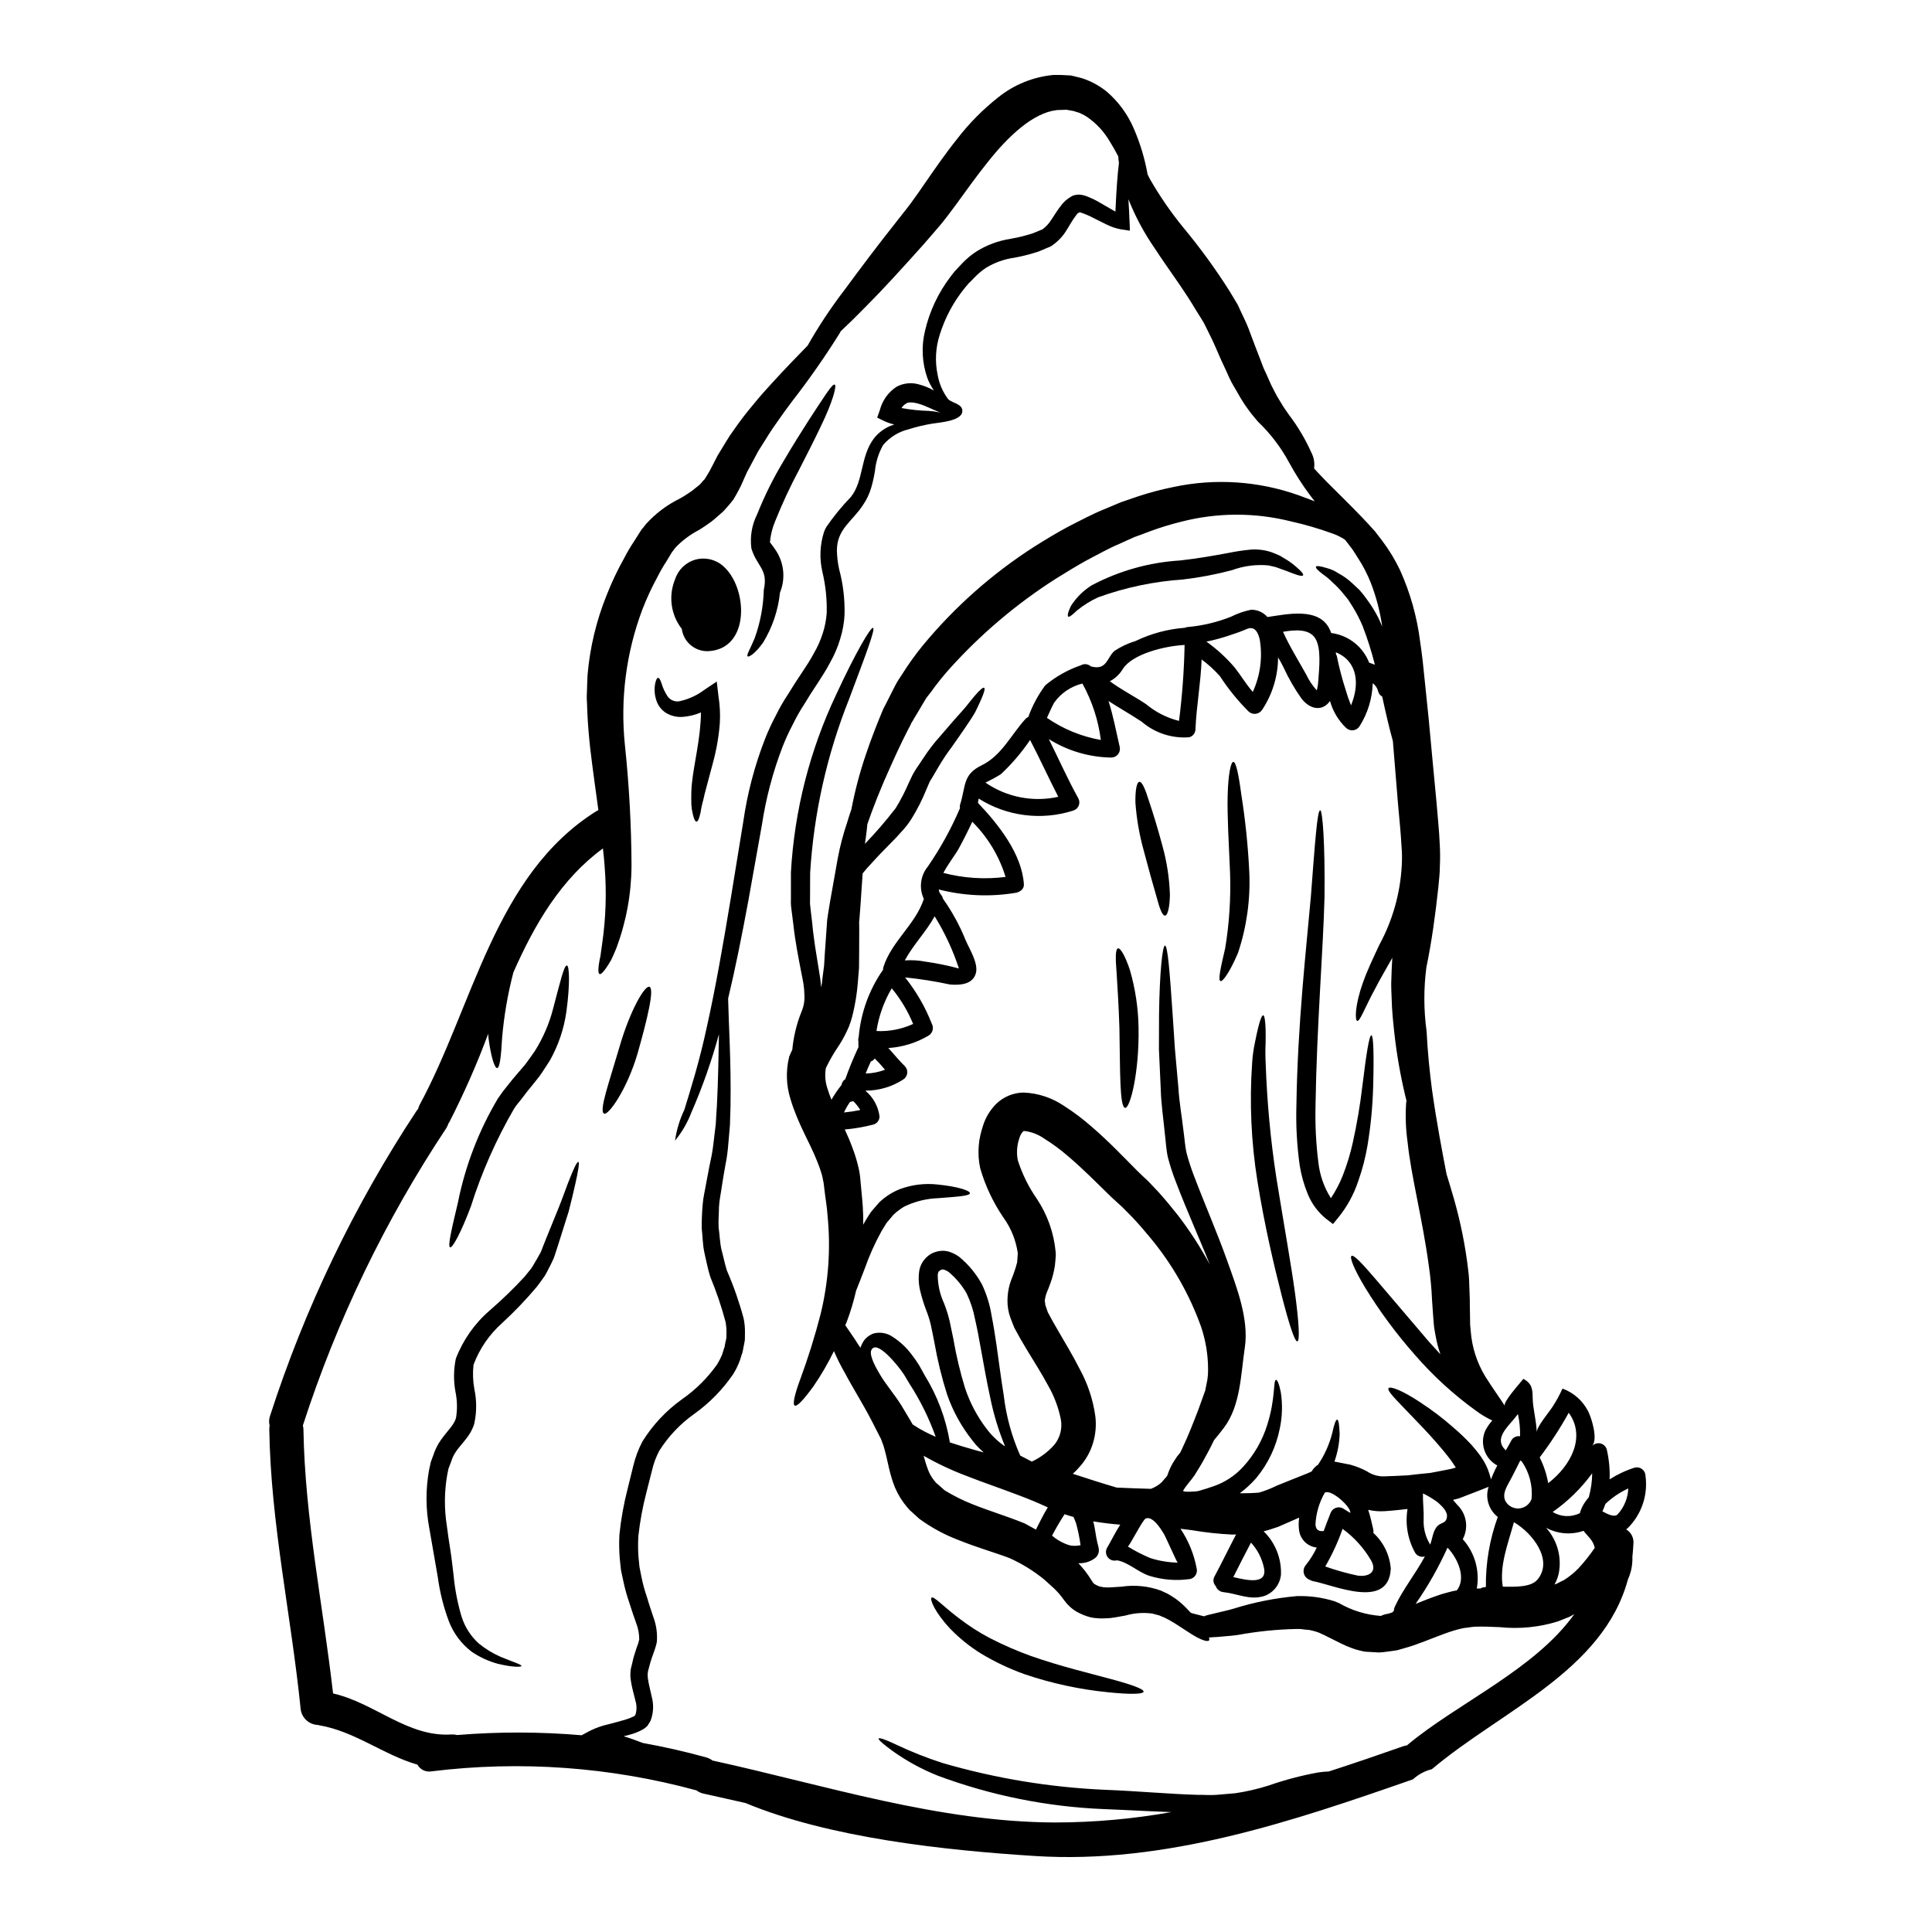 <?xml version="1.0" encoding="UTF-8"?>
<!-- Uploaded to: SVG Repo, www.svgrepo.com, Generator: SVG Repo Mixer Tools -->
<svg fill="#000000" width="800px" height="800px" version="1.1" viewBox="144 144 512 512" xmlns="http://www.w3.org/2000/svg">
 <g>
  <path d="m551.24 523.54c0-1.449 3.32-5.344 4.168-6.691 1.023-1.543 1.91-3.168 2.66-4.863 3.004 1.086 5.469 3.293 6.879 6.16 0.879 1.844 2.539 7.152 1.027 9.023v0.004c0.562-0.59 1.395-0.832 2.188-0.637 0.789 0.191 1.418 0.793 1.645 1.574 0.602 2.602 0.859 5.269 0.758 7.938 2.066-1.328 4.297-2.371 6.641-3.109 0.68-0.184 1.402-0.039 1.965 0.383 0.562 0.426 0.895 1.086 0.902 1.789 0.699 5.133-1.07 10.293-4.769 13.918-0.129 0.082-0.25 0.172-0.363 0.273 1.316 0.766 2.066 2.227 1.934 3.742-0.059 1.18-0.148 2.328-0.273 3.473 0.047 1.277-0.086 2.559-0.391 3.805-0.211 0.793-0.484 1.57-0.816 2.32-6.582 24.184-33.57 34.719-51.926 50.203l0.004 0.004c-1.871 0.461-3.594 1.383-5.012 2.688-32.18 11.23-65.66 22.551-100.29 20.316-23.906-1.512-54.43-4.801-76.617-14.039-3.711-0.848-7.477-1.688-11.172-2.504-0.66-0.145-1.277-0.434-1.812-0.844-22.848-6.227-46.688-7.938-70.191-5.043-1.508 0.273-3.027-0.441-3.773-1.785-8.961-2.562-16.57-8.844-26.113-10.441h0.004c-0.07-0.031-0.141-0.051-0.215-0.062-2.41-0.074-4.391-1.93-4.617-4.328-2.508-24.727-7.91-49.027-8.301-73.965v-0.004c-0.004-0.344 0.027-0.688 0.09-1.027-0.203-0.805-0.184-1.648 0.062-2.441 9.238-28.672 22.34-55.949 38.941-81.082 0.121-0.152 0.238-0.273 0.336-0.395 0.105-0.387 0.246-0.758 0.418-1.117 14.219-26.203 19.863-60.98 46.914-77.859 0.148-0.09 0.305-0.117 0.453-0.207-0.691-5.117-1.48-10.566-2.172-16.453-0.336-3.051-0.605-6.191-0.754-9.418l-0.09-2.477-0.062-1.215v-0.816l0.027-0.602c0.062-1.602 0.09-3.172 0.18-4.859 0.621-7.242 2.316-14.355 5.039-21.098 1.316-3.363 2.859-6.633 4.621-9.781 0.805-1.57 1.703-3.094 2.684-4.559l1.391-2.203 0.359-0.559 0.305-0.453 0.09-0.117 0.211-0.211 0.75-0.965c2.551-2.836 5.625-5.152 9.055-6.824 0.605-0.363 1.27-0.723 1.781-1.086l0.816-0.543c0.055-0.023 0.105-0.055 0.148-0.094l0.465-0.332 1.781-1.422h0.004c0.223-0.176 0.426-0.379 0.602-0.602l0.426-0.512 0.48-0.484 0.453-0.723 0.91-1.512c0.723-1.359 1.387-2.715 2.082-4.043 0.754-1.207 1.48-2.418 2.172-3.566h-0.004c0.711-1.207 1.488-2.375 2.328-3.5 1.539-2.227 3.191-4.371 4.945-6.43 1.602-1.992 3.199-3.801 4.742-5.465 3.652-4.016 6.91-7.336 9.691-10.207 2.938-5.184 6.238-10.156 9.875-14.879 3.801-5.16 8.301-11.199 13.523-17.777 1.266-1.66 2.656-3.32 3.984-5.117 1.328-1.793 2.418-3.383 3.742-5.312 2.598-3.742 5.344-7.758 8.547-11.742l-0.004-0.004c3.141-4.07 6.769-7.742 10.809-10.93 4.176-3.356 9.234-5.422 14.562-5.945 1.312-0.047 2.629-0.016 3.938 0.09l0.539 0.027 0.512 0.059c0.035 0.027 0.078 0.047 0.121 0.062l0.211 0.027 0.723 0.18 1.48 0.363h0.004c2.461 0.781 4.758 2.023 6.762 3.652 3.082 2.668 5.512 6.004 7.113 9.754 1.688 3.887 2.91 7.961 3.652 12.137 0.207 0.395 0.363 0.789 0.602 1.207 2.609 4.543 5.586 8.867 8.906 12.922 4.426 5.324 8.5 10.934 12.203 16.781 0.484 0.816 0.969 1.629 1.453 2.418l0.363 0.602 0.18 0.305 0.059 0.09 0.148 0.305 0.09 0.148 0.543 1.207c0.754 1.629 1.512 3.078 2.176 4.797 1.203 3.231 2.387 6.34 3.543 9.301 0.484 1.477 1.148 2.594 1.66 3.859l0.004 0.004c0.523 1.27 1.117 2.512 1.777 3.715 0.664 1.328 1.238 2.141 1.816 3.148 0.574 1.008 1.328 1.996 1.969 2.93h-0.004c2.344 3.086 4.324 6.426 5.906 9.961 0.68 1.301 0.934 2.777 0.727 4.227 1.023 1.117 2.109 2.262 3.316 3.504 2.719 2.754 5.902 5.797 9.391 9.445 0.875 0.875 1.746 1.871 2.656 2.867l0.691 0.754 0.148 0.18 0.09 0.09 0.211 0.305 0.305 0.395c0.395 0.516 0.816 1.059 1.207 1.574h0.008c1.848 2.449 3.445 5.082 4.766 7.852 2.711 6.016 4.5 12.406 5.316 18.957 0.516 3.352 0.879 6.762 1.207 10.176 0.363 3.348 0.691 6.793 1.059 10.293 0.66 7.086 1.328 14.371 2.051 21.855 0.148 1.875 0.332 3.746 0.484 5.586l0.238 2.992 0.152 2.754h0.004c0.113 1.961 0.125 3.926 0.027 5.887 0 2.086-0.273 3.832-0.422 5.738-0.754 6.969-1.719 14.125-3.148 21.012v-0.004c-0.734 5.633-0.715 11.34 0.059 16.965 0.277 5.559 0.82 10.84 1.453 15.637 1.328 9.301 2.805 16.82 3.832 22.191 0.453 1.418 0.875 2.898 1.328 4.41 1.855 6.078 3.231 12.297 4.106 18.594 0.18 1.691 0.484 3.352 0.543 5.074 0.059 1.719 0.121 3.348 0.18 5.012 0 1.512 0.031 2.988 0.062 4.41 0 0.754 0 1.508 0.027 2.231 0.027 0.723 0.121 1.207 0.152 1.816l0.004-0.004c0.316 4.297 1.648 8.453 3.891 12.133 1.969 3.109 3.863 5.734 5.164 7.758-0.633-0.996 4.227-6.219 4.887-7.184 2.293 1.234 2.449 2.715 2.477 4.981 0.047 3.059 1.012 6.055 1.07 9.156zm21.496 21.734c1.695-1.879 2.68-4.293 2.777-6.82-2.234 1.02-4.285 2.41-6.066 4.106-0.238 0.664-0.48 1.328-0.789 1.969 1.453 0.777 3.234 1.684 4.078 0.746zm-6.098 8.906c0-0.059-0.059-0.09-0.059-0.148-0.426-1.906-1.875-2.961-2.93-4.348v-0.004c-3.277 1.141-6.883 0.844-9.934-0.812 2.984 3.293 4.227 7.809 3.356 12.164-0.23 1.008-0.609 1.973-1.117 2.871 0.211-0.062 0.422-0.152 0.602-0.211 0.633-0.363 1.266-0.633 1.934-0.965h-0.004c1.371-0.875 2.637-1.898 3.777-3.051 1.594-1.723 3.055-3.559 4.375-5.496zm-1.602-13.383c0.586-2.07 0.895-4.215 0.91-6.367-2.902 3.977-6.441 7.445-10.477 10.266 2.191 1.336 4.918 1.449 7.215 0.297 0.301-1.137 0.824-2.207 1.539-3.148 0.242-0.375 0.543-0.703 0.812-1.039zm-3.832 30.973c-0.453 0.242-0.906 0.484-1.328 0.727-0.996 0.395-2.023 0.789-3.051 1.203v0.004c-4.961 1.531-10.184 2.047-15.352 1.512-2.477-0.09-4.106-0.211-6.672-0.121-0.969 0.062-1.844 0.273-2.777 0.336v-0.004c-0.996 0.199-1.984 0.453-2.957 0.754-3.262 1.027-6.582 2.508-10.387 3.832-0.906 0.336-1.992 0.605-2.961 0.906l-1.508 0.426-1.902 0.273-1.875 0.238-0.938 0.062h0.008c-0.234 0.02-0.465 0.008-0.695-0.031-0.875-0.031-1.75-0.09-2.625-0.148l-0.664-0.062-0.238-0.059-0.426-0.09-0.875-0.211v-0.004c-0.555-0.133-1.102-0.301-1.629-0.512-0.965-0.332-1.902-0.727-2.812-1.184l-4.469-2.234-0.965-0.453-0.695-0.305v0.004c-0.656-0.25-1.332-0.438-2.019-0.574l-0.207-0.062-0.484-0.059-0.996-0.09h-0.004c-0.656-0.129-1.324-0.176-1.992-0.148-5.281 0.102-10.547 0.637-15.742 1.598-1.301 0.18-2.445 0.273-3.594 0.363-1.387 0.148-2.172 0.18-3.227 0.238-0.152 0-0.426 0.031-0.754 0.062 0.09 0.332 0.148 0.602 0.031 0.754-0.363 0.48-2.086-0.031-4.68-1.66-1.238-0.816-2.777-1.781-4.531-2.93l-0.004 0.004c-0.867-0.543-1.762-1.035-2.684-1.48-0.41-0.145-0.816-0.316-1.207-0.512-0.633-0.152-1.266-0.336-1.902-0.516-2.394-0.332-4.832-0.156-7.156 0.516-0.816 0.117-1.539 0.301-2.508 0.453l-1.391 0.207c-0.512 0.062-1.203 0.062-1.812 0.09h0.004c-0.551 0.039-1.109 0.031-1.66-0.027l-0.66-0.062-0.336-0.027-0.148-0.031c-0.121 0-0.816-0.148-0.816-0.148-1.207-0.32-2.375-0.789-3.469-1.391-1.32-0.746-2.465-1.766-3.356-2.992-0.723-0.996-1.113-1.477-1.508-1.93-0.148-0.211-0.602-0.637-0.906-0.969l-0.363-0.363-0.543-0.484-2.055-1.871 0.004 0.004c-2.824-2.301-5.941-4.219-9.27-5.707-4.016-1.508-8.723-2.836-13.551-4.797-3.68-1.402-7.152-3.289-10.324-5.617l-1.816-1.66-0.453-0.395-0.332-0.305-0.148-0.18-0.273-0.305-1.059-1.328 0.004 0.004c-1.238-1.676-2.207-3.535-2.871-5.512-0.535-1.621-0.977-3.277-1.324-4.949-0.332-1.508-0.664-2.898-0.938-3.863v-0.004c-0.176-0.668-0.398-1.328-0.668-1.965l-0.18-0.516-0.09-0.207-0.453-0.879c-0.633-1.203-1.203-2.387-1.812-3.543-2.387-4.68-5.117-8.934-7.273-13.012l0.004-0.004c-1.09-1.867-2.059-3.801-2.902-5.793-1.578 3.238-3.394 6.356-5.434 9.328-2.598 3.594-4.328 5.402-4.953 5.117-0.621-0.289-0.09-2.805 1.449-6.977l0.004 0.004c2.09-5.672 3.894-11.445 5.402-17.297 2.074-8.492 2.699-17.277 1.844-25.977-0.148-2.477-0.633-5.012-0.906-7.578l-0.121-0.996-0.059-0.395-0.031-0.117-0.059-0.273-0.004 0.004c-0.09-0.637-0.23-1.262-0.422-1.875-0.324-1.098-0.707-2.176-1.148-3.231-1.844-4.797-5.043-9.75-7.086-16.531h0.004c-1.133-3.602-1.258-7.445-0.367-11.113l0.062-0.238 0.059-0.121c0.242-0.602 0.484-1.086 0.723-1.598h0.004c0.148-1.629 0.41-3.242 0.785-4.832 0.41-1.793 0.965-3.551 1.66-5.254 0.617-1.445 0.875-3.019 0.754-4.59-0.012-0.93-0.094-1.855-0.242-2.773-0.09-0.723-0.363-1.902-0.543-2.871-0.789-4.047-1.629-8.301-2.113-12.68-0.121-1.117-0.273-2.234-0.422-3.352l-0.211-1.66c-0.055-0.641-0.066-1.285-0.031-1.93v-7.125c0.926-16.348 5.016-32.367 12.039-47.16 5.219-11.262 9.117-17.809 9.719-17.57 0.695 0.305-2.082 7.477-6.367 18.93-5.852 14.684-9.328 30.203-10.297 45.98-0.027 2.289-0.027 4.559-0.027 6.789 0 0.484-0.031 1.301 0 1.512l0.18 1.688c0.117 1.117 0.273 2.234 0.395 3.32 0.395 4.438 1.148 8.605 1.781 12.559 0.148 1.086 0.332 1.844 0.453 3.109 0.031 0.48 0.09 0.934 0.121 1.387v0.004c0.188-0.824 0.309-1.664 0.363-2.504 0.148-1.086 0.273-2.144 0.422-3.199 0.062-1.18 0.152-2.328 0.211-3.473 0.18-2.363 0.332-4.648 0.484-6.852l0.117-1.691 0.031-0.363c0.004-0.051 0.016-0.102 0.035-0.152l0.027-0.211 0.062-0.395 0.117-0.816c0.18-1.055 0.363-2.113 0.516-3.148 0.723-4.106 1.418-7.91 2.023-11.383 0.59-3.172 1.41-6.301 2.445-9.359 0.395-1.328 0.789-2.535 1.18-3.68 0.922-4.852 2.184-9.633 3.773-14.312 0.723-2.172 1.539-4.438 2.445-6.762 0.422-1.145 0.938-2.328 1.418-3.543 0.242-0.605 0.516-1.207 0.754-1.844 0.336-0.633 0.664-1.266 0.996-1.934 0.605-1.18 1.207-2.363 1.816-3.594 0.332-0.602 0.602-1.207 0.965-1.812l1.234-1.902v0.008c1.645-2.625 3.449-5.144 5.402-7.551 8.488-10.309 18.543-19.223 29.801-26.414 3.047-1.902 5.902-3.652 9.148-5.371 2.988-1.48 5.734-3.019 8.992-4.348 1.574-0.66 3.148-1.328 4.68-1.969 1.574-0.543 3.148-1.059 4.68-1.602 3.051-0.996 6.152-1.812 9.297-2.445 11.031-2.34 22.496-1.578 33.117 2.203 1.422 0.512 2.836 1.055 4.258 1.602-0.395-0.516-0.816-1.059-1.18-1.543-2.082-2.777-3.957-5.703-5.613-8.754-2.168-4.023-4.957-7.68-8.266-10.836-0.934-1.117-2.023-2.387-2.754-3.473v0.004c-0.891-1.23-1.707-2.512-2.445-3.84-0.754-1.387-1.75-2.867-2.387-4.328-0.633-1.465-1.359-2.988-2.082-4.531-0.602-1.387-1.238-2.832-1.875-4.285-0.633-1.453-1.508-3.078-2.231-4.617l-0.605-1.184-0.512-0.848-1.359-2.172c-3.473-5.902-7.578-11.23-11.078-16.633l-0.004-0.004c-2.812-4.055-5.152-8.422-6.973-13.012 0.121 1.875 0.211 3.898 0.305 6.07l0.09 2.262-2.262-0.332-0.004 0.004c-1.43-0.262-2.812-0.73-4.106-1.391-1.117-0.574-2.293-1.148-3.504-1.75h0.004c-1.07-0.555-2.18-1.02-3.324-1.391l-0.18-0.027-0.059 0.059c-0.879 0.453-0.574 0.602-0.938 0.906-0.723 0.938-1.449 2.203-2.293 3.594h-0.004c-0.969 1.66-2.285 3.094-3.863 4.195l-0.148 0.121-0.09 0.059c-0.102 0.059-0.199 0.105-0.305 0.152-0.098 0.055-0.195 0.109-0.301 0.152l-0.543 0.207-1.117 0.484c-0.781 0.359-1.586 0.652-2.418 0.875-1.68 0.508-3.387 0.922-5.113 1.238-2.664 0.363-5.223 1.266-7.519 2.656-1.074 0.703-2.062 1.523-2.957 2.445l-1.359 1.391-0.363 0.332 0.004-0.004c-0.102 0.102-0.195 0.215-0.273 0.336l-0.664 0.789c-3.004 3.68-5.273 7.902-6.691 12.438-1.113 3.43-1.312 7.094-0.574 10.625 0.402 2.344 1.355 4.559 2.777 6.461 0.965 1.059 3.984 1.238 3.769 3.32-0.238 2.566-6.277 2.898-7.996 3.199-2.125 0.348-4.227 0.852-6.277 1.508-2.574 0.621-4.887 2.039-6.613 4.047-0.031 0-0.09 0.09-0.09 0.09-1.191 2.109-1.93 4.445-2.172 6.856-0.234 1.508-0.566 3-0.996 4.465-0.484 1.672-1.238 3.254-2.234 4.68-2.805 4.285-6.883 6.297-6.852 11.984l-0.004 0.004c0.035 1.645 0.227 3.281 0.578 4.891 1.066 3.941 1.551 8.02 1.445 12.102-0.109 2.176-0.496 4.324-1.148 6.402-0.629 2.133-1.5 4.188-2.594 6.129-1.027 1.969-2.203 3.805-3.383 5.617l-1.723 2.625-1.719 2.777c-1.188 1.812-2.254 3.695-3.199 5.644-0.992 1.883-1.879 3.816-2.656 5.797-2.562 6.668-4.394 13.59-5.465 20.648-1.266 6.977-2.445 13.707-3.594 20.105-1.75 9.445-3.5 18.203-5.371 25.977 0.148 7.008 0.816 16.664 0.633 28.559-0.059 1.629-0.09 3.289-0.148 4.981-0.152 1.691-0.305 3.445-0.453 5.195-0.141 1.824-0.391 3.641-0.758 5.434-0.148 0.906-0.332 1.844-0.484 2.777-0.148 0.875-0.301 1.75-0.422 2.625-0.238 1.844-0.695 3.805-0.789 5.644 0 1.816-0.207 3.656-0.09 5.512 0.277 1.875 0.305 3.801 0.727 5.734 0.512 1.844 0.906 3.938 1.477 5.676h0.004c1.781 4.09 3.254 8.309 4.41 12.617 0.258 1.242 0.379 2.508 0.359 3.777l-0.027 1.934c-0.09 0.664-0.242 1.301-0.363 1.934l-0.18 0.965v-0.004c-0.051 0.18-0.094 0.359-0.121 0.543l-0.152 0.395-0.512 1.629c-0.461 1.254-1.047 2.457-1.754 3.594-2.809 4.117-6.324 7.703-10.383 10.594-3.672 2.613-6.801 5.914-9.211 9.723-0.867 1.641-1.516 3.387-1.926 5.191-0.516 1.992-1 3.984-1.512 5.949-0.977 3.769-1.684 7.602-2.113 11.473-0.109 1.836-0.102 3.676 0.031 5.512l0.273 2.715 0.543 2.719h-0.004c0.367 1.793 0.852 3.555 1.449 5.281 0.484 1.719 1.148 3.594 1.719 5.344v0.004c0.773 2.09 1.074 4.328 0.879 6.551-0.121 0.574-0.273 1.117-0.453 1.688l-0.453 1.301c-0.305 0.816-0.574 1.602-0.816 2.418l-0.605 2.262-0.09 0.633c-0.016 0.129-0.016 0.262 0 0.391-0.004 0.316 0.016 0.629 0.059 0.938 0.18 1.449 0.664 3.109 1.027 4.887v0.004c0.559 2.078 0.445 4.285-0.328 6.297-0.145 0.281-0.305 0.555-0.484 0.812l-0.121 0.18v0.004c-0.059 0.117-0.129 0.23-0.211 0.332-0.098 0.082-0.188 0.172-0.27 0.273-0.273 0.242-0.57 0.465-0.879 0.66-0.254 0.16-0.516 0.301-0.789 0.426-0.836 0.395-1.703 0.719-2.598 0.965-0.602 0.18-1.18 0.305-1.777 0.453 1.777 0.543 3.441 1.148 5.07 1.781 5.648 1.027 11.324 2.293 16.926 3.863v0.004c0.555 0.16 1.078 0.43 1.539 0.785 29.891 6.551 59.984 16.332 90.84 16.422h-0.004c10.328-0.016 20.629-0.938 30.793-2.754-5.672-0.184-11.559-0.547-17.84-0.789-15.023-0.605-29.859-3.582-43.957-8.816-4.262-1.688-8.309-3.887-12.043-6.551-2.598-1.871-3.938-3.078-3.742-3.348 0.191-0.273 1.871 0.301 4.723 1.66 3.984 1.891 8.09 3.512 12.289 4.859 14.012 4.07 28.465 6.449 43.047 7.082 8.512 0.332 16.965 1.117 24.242 1.328 1.812-0.027 3.652 0.152 5.312 0s3.348-0.273 4.922-0.422c2.965-0.445 5.891-1.121 8.754-2.023 4.281-1.496 8.672-2.656 13.133-3.473 0.949-0.148 1.906-0.238 2.867-0.27 6.644-2.144 13.254-4.41 19.863-6.731 0.305-0.09 0.605-0.152 0.906-0.211v-0.004c0.031-0.047 0.074-0.086 0.121-0.121 13.164-11.008 33.707-19.941 44.168-34.617zm-6.91-34.715c6.039-4.648 10.051-12.289 5.438-18.656h-0.004c-2.281 4.125-4.852 8.078-7.699 11.836 1.086 2.152 1.848 4.453 2.258 6.828zm-2.871 25.586c4.285-5.117-1.145-12.254-6.219-15.246-1.508 5.555-3.894 11.5-2.957 17.086 3.59 0.082 7.516 0.113 9.176-1.852zm-1.539-21.398v-0.004c0.328-3.5-0.578-7.004-2.566-9.902-0.148-0.09-0.289-0.191-0.422-0.305-0.789 1.602-1.602 3.199-2.418 4.769-0.906 1.777-2.625 4.074-1.449 6.129 0.766 1.258 2.184 1.965 3.648 1.816 1.465-0.152 2.711-1.129 3.207-2.516zm-3.051-16.605v-0.004c0.051-1.984-0.141-3.969-0.57-5.906-0.516 0.691-1.059 1.359-1.602 1.992-0.09 0.074-0.168 0.152-0.242 0.242v0.062h-0.031c-2.231 2.535-3.938 4.953-1.328 7.332 0.543-0.934 1.055-1.84 1.48-2.656 0.465-0.805 1.379-1.23 2.293-1.074zm-7.695 11.414v-0.004c0.469-1.262 1.023-2.492 1.66-3.68-3.371-1.801-4.742-5.934-3.109-9.391 0.5-0.91 1.098-1.758 1.781-2.535-1.504-0.695-2.93-1.543-4.258-2.535-5.996-4.316-11.469-9.324-16.301-14.914-4.871-5.516-9.258-11.441-13.105-17.711-2.93-4.828-4.195-8.062-3.652-8.449 0.602-0.426 2.988 2.172 6.613 6.398 3.562 4.195 8.512 9.961 13.945 16.363 1.027 1.145 2.023 2.231 3.019 3.316-0.594-1.68-1.035-3.406-1.328-5.16-0.121-0.816-0.336-1.719-0.395-2.445-0.059-0.723-0.121-1.48-0.18-2.203-0.121-1.543-0.211-3.082-0.332-4.68h0.004c-0.129-3.004-0.41-5.996-0.848-8.969-1.66-12.348-4.723-23.938-5.617-32.695-0.492-3.457-0.625-6.961-0.395-10.445 0.027-0.238 0.059-0.422 0.09-0.633l-0.363-1.449h0.004c-1.273-5.371-2.223-10.816-2.84-16.305-0.336-3.047-0.664-6.219-0.727-9.238-0.027-0.789-0.059-1.539-0.09-2.32l-0.027-1.18v-0.789l0.027-0.633c0.062-1.66 0.09-3.383 0.211-5.07 0-0.305 0.059-0.574 0.059-0.879-1.688 3.019-3.289 5.707-4.469 8.035-2.836 5.16-4.106 8.934-4.859 8.691-0.57-0.148-0.66-4.016 1.543-10.145 1.055-3.047 2.656-6.398 4.375-10.082l0.004 0.004c3.496-6.461 5.512-13.617 5.902-20.953 0.102-1.68 0.082-3.363-0.059-5.043l-0.18-2.754-0.211-2.566c-0.18-1.844-0.332-3.715-0.512-5.586-0.484-5.797-0.938-11.441-1.391-17.027-0.996-3.543-1.902-7.547-2.836-11.809h-0.004c-0.539-0.27-0.926-0.766-1.055-1.355-0.211-0.871-0.727-1.641-1.449-2.172-0.113 4.035-1.312 7.965-3.469 11.379-0.363 0.598-0.977 0.996-1.668 1.09-0.695 0.094-1.391-0.129-1.898-0.605-2.047-1.957-3.527-4.43-4.289-7.156-1.812 2.656-5.117 2.566-7.637-0.75l0.004-0.004c-1.797-2.551-3.352-5.258-4.648-8.09-0.453-0.938-0.969-1.844-1.48-2.715v-0.004c-0.012 4.957-1.48 9.797-4.227 13.918-0.379 0.578-0.992 0.961-1.68 1.047-0.684 0.09-1.371-0.129-1.883-0.594-2.856-2.852-5.406-5.988-7.609-9.367-1.457-1.648-3.09-3.133-4.863-4.438-0.211 6.156-1.359 12.258-1.629 18.445 0.02 1.023-0.668 1.922-1.66 2.172-4.582 0.352-9.113-1.133-12.594-4.133-2.871-1.906-5.902-3.594-8.785-5.469 1.266 3.957 2.023 8.121 2.957 12.105l-0.004 0.004c0.172 0.68 0.027 1.398-0.395 1.957-0.426 0.559-1.078 0.895-1.777 0.914-5.875-0.082-11.617-1.773-16.602-4.894 2.594 5.191 4.949 10.535 7.785 15.637v0.004c0.352 0.605 0.402 1.344 0.137 1.992-0.266 0.648-0.816 1.141-1.492 1.328-8.406 2.68-17.566 1.508-25.027-3.199-0.059 0.395-0.121 0.789-0.18 1.145 5.438 5.707 11.656 13.555 12.168 21.559 0.09 1.359-1.117 2.109-2.262 2.289h-0.004c-6.754 1.109-13.664 0.801-20.289-0.906 0.035 0.504 0.238 0.98 0.574 1.359 0.258 0.301 0.438 0.668 0.516 1.059 2.438 3.434 4.465 7.141 6.035 11.047 0.965 2.262 3.41 6.07 2.715 8.695-0.816 3.051-4.227 3.258-6.914 3.019-3.914-0.844-7.871-1.465-11.855-1.871 2.965 3.719 5.356 7.859 7.086 12.285 0.586 1.09 0.23 2.445-0.812 3.109-3.262 1.938-6.934 3.078-10.719 3.324 1.48 1.574 2.809 3.289 4.375 4.797 0.488 0.5 0.723 1.195 0.637 1.891-0.09 0.695-0.488 1.309-1.09 1.672-2.984 1.93-6.465 2.945-10.02 2.93 2.074 1.715 3.422 4.152 3.773 6.824 0.008 1.02-0.676 1.914-1.66 2.172-2.477 0.645-5 1.078-7.551 1.297 0.727 1.574 1.422 3.148 2.023 4.828v0.004c0.598 1.539 1.09 3.117 1.48 4.723 0.191 0.719 0.34 1.445 0.453 2.176l0.09 0.723 0.062 0.512 0.09 1.086c0.238 2.836 0.602 5.555 0.66 8.301 0.031 0.969 0.031 1.934 0.031 2.902 0.148-0.273 0.273-0.574 0.453-0.848l0.848-1.391 0.453-0.691 0.211-0.336 0.117-0.148 0.242-0.305c0.633-0.754 1.266-1.48 1.902-2.203l0.004 0.004c1.59-1.531 3.461-2.734 5.512-3.543 3.191-1.176 6.613-1.59 9.992-1.207 5.438 0.543 8.547 1.629 8.547 2.293-0.031 0.754-3.445 0.938-8.547 1.332-2.812 0.109-5.578 0.754-8.152 1.898-0.668 0.277-1.297 0.641-1.867 1.09-0.605 0.414-1.172 0.879-1.695 1.387-0.633 0.723-1.234 1.48-1.871 2.231-0.426 0.723-0.879 1.422-1.332 2.172l0.004 0.004c-1.75 3.172-3.234 6.484-4.434 9.902-0.789 2.055-1.539 4.016-2.266 5.797h-0.004c-0.633 2.801-1.461 5.555-2.477 8.242-0.117 0.332-0.273 0.633-0.395 0.938 0.789 1.18 1.629 2.383 2.535 3.711 0.422 0.723 0.938 1.48 1.48 2.262 0.242-0.691 0.566-1.352 0.965-1.965 0.664-0.859 1.57-1.504 2.598-1.844 1.73-0.422 3.555-0.082 5.012 0.938 1.988 1.281 3.723 2.918 5.117 4.828 0.332 0.422 0.664 0.906 0.996 1.359l0.906 1.391c0.484 0.875 0.938 1.719 1.422 2.566h-0.004c3.367 5.445 5.641 11.492 6.691 17.809 2.055 0.691 4.258 1.359 6.644 2.023l2.32 0.633c-0.238-0.242-0.48-0.453-0.75-0.695-0.395-0.395-0.906-0.844-1.266-1.266l-1-1.234v-0.004c-2.898-3.652-5.16-7.762-6.691-12.168-1.422-4.496-2.543-9.086-3.356-13.734-0.301-1.539-0.602-3.078-0.934-4.617h0.004c-0.328-1.402-0.762-2.777-1.301-4.109-0.574-1.52-1.059-3.07-1.449-4.648-0.48-1.797-0.605-3.668-0.359-5.512 0.191-1.273 0.758-2.457 1.629-3.406l0.395-0.395 0.211-0.18c0.059-0.059 0.336-0.273 0.336-0.273 0.066-0.055 0.133-0.105 0.207-0.148 0.5-0.336 1.051-0.594 1.629-0.758 1.156-0.371 2.398-0.383 3.562-0.031 0.953 0.305 1.852 0.762 2.656 1.359 2.453 2.016 4.492 4.488 6.012 7.277 1.25 2.641 2.117 5.445 2.566 8.332 0.512 2.625 0.906 5.16 1.266 7.578 0.691 4.859 1.266 9.355 1.934 13.434 0.641 5.535 2.113 10.938 4.375 16.031 1.027 0.543 2.051 1.055 3.078 1.598 2.266-1.059 4.289-2.57 5.949-4.438 1.535-1.867 2.172-4.312 1.75-6.691-0.621-3.148-1.754-6.18-3.348-8.965-1.691-3.148-3.715-6.34-5.828-9.812l-1.598-2.715-1.574-2.871c-0.484-1.234-0.996-2.414-1.391-3.769-0.379-1.508-0.504-3.07-0.363-4.621 0.105-1.457 0.422-2.891 0.938-4.254l0.602-1.543 0.426-1.266v-0.004c0.121-0.312 0.223-0.637 0.297-0.965 0.062-0.305 0.152-0.484 0.242-0.816l0.117-1.574 0.062-0.789v-0.117l0.004 0.004c-0.477-3.398-1.773-6.629-3.773-9.418-2.746-4.012-4.836-8.434-6.188-13.105-0.219-0.992-0.359-2-0.426-3.016l-0.027-1.688v-0.004c0-0.414 0.02-0.828 0.059-1.238l0.121-1.086 0.059-0.512 0.031-0.18 0.09-0.336 0.117-0.664c0.18-0.844 0.453-1.746 0.754-2.684l0.004-0.004c0.691-2.141 1.883-4.086 3.473-5.676 1.957-1.887 4.559-2.957 7.277-2.984 3.836 0.16 7.547 1.395 10.715 3.559 2.578 1.645 5.019 3.488 7.309 5.512 4.406 3.773 8.391 7.969 11.953 11.562 0.965 0.938 1.934 1.871 2.898 2.754 0.969 1.027 1.969 2.023 2.871 3.019 1.844 2.055 3.562 4.137 5.223 6.25v0.004c3.113 4.07 5.898 8.379 8.332 12.891-2.656-6.731-5.981-13.977-9.027-22.008h-0.004c-0.805-2.062-1.488-4.168-2.051-6.309-0.516-2.328-0.543-4.227-0.816-6.297-0.395-4.078-0.996-8-1.086-11.746-0.184-3.742-0.336-7.305-0.484-10.629 0-3.316 0.027-6.426 0.027-9.266 0.152-11.293 0.91-18.203 1.574-18.234 0.723 0 1.266 7.004 2.023 18.172 0.18 2.777 0.395 5.856 0.605 9.121 0.301 3.289 0.602 6.789 0.934 10.473 0.211 3.684 0.906 7.477 1.359 11.473 0.277 1.902 0.395 4.133 0.848 5.902v0.004c0.516 1.922 1.133 3.816 1.84 5.676 2.988 7.871 6.297 15.426 8.816 22.523 2.566 7.184 5.883 15.637 4.723 23.246-1.059 6.969-1.086 15.273-5.512 21.16-0.789 1.059-1.688 2.172-2.625 3.289-0.816 1.691-1.629 3.289-2.508 4.828-0.844 1.602-1.812 3.109-2.715 4.562-0.938 1.359-2.172 2.625-2.961 3.984-0.332 0.543 3.566 0.238 3.938 0.148 1.328-0.363 2.805-0.844 4.133-1.301h0.004c2.996-1.035 5.688-2.809 7.82-5.156 2.894-3.156 5.059-6.906 6.34-10.992 2.289-7.086 1.574-11.926 2.363-12.043 0.332 0 0.848 1.086 1.266 3.289 0.5 3.199 0.406 6.465-0.27 9.629-0.957 4.844-3.117 9.371-6.281 13.164-1.297 1.48-2.746 2.812-4.328 3.984 1.75 0 3.5-0.031 5.117-0.18 1.438-0.426 2.84-0.961 4.195-1.602l0.117-0.059 0.277-0.141c2.266-0.906 4.5-1.812 6.691-2.684l1.66-0.664c0.363-0.148 0.754-0.332 0.996-0.453 0.031-0.031 0.031-0.09 0.062-0.121 0.25-0.41 0.555-0.785 0.906-1.113 0.223-0.203 0.465-0.387 0.723-0.547 1.73-2.559 3.008-5.398 3.773-8.395 0.484-2.262 0.938-3.562 1.301-3.562s0.574 1.359 0.664 3.832l-0.004 0.004c-0.086 2.492-0.555 4.953-1.387 7.305 0.09 0 0.211 0.031 0.305 0.031l1.992 0.395 1.359 0.27 0.242 0.031 0.453 0.117 0.117 0.031-0.004 0.004c1.449 0.41 2.844 0.977 4.168 1.688 1.277 0.867 2.789 1.328 4.332 1.328 1.93-0.031 4.406-0.18 6.492-0.273 1.992-0.242 3.961-0.457 5.902-0.633 1.902-0.363 3.742-0.695 5.512-1.059 0.453-0.117 0.848-0.238 1.301-0.363-0.363-0.57-0.754-1.145-1.117-1.688-1.266-1.719-2.598-3.32-3.898-4.801-2.594-2.988-5.039-5.465-7.004-7.519-3.938-4.106-6.219-6.336-5.824-7.004 0.395-0.664 3.59 0.512 8.512 3.773v0.008c2.996 1.957 5.852 4.125 8.539 6.488 1.742 1.477 3.394 3.055 4.953 4.723 0.816 0.965 1.66 1.934 2.477 3.109 0.98 1.359 1.738 2.867 2.234 4.469zm-0.633 1.969-2.055 0.816c-1.844 0.723-3.773 1.449-5.766 2.231-0.512 0.152-1.086 0.277-1.629 0.426 0.395 0.453 0.816 0.906 1.145 1.328v-0.008c2.465 2.363 3.059 6.074 1.449 9.09 3.188 3.551 4.559 8.375 3.715 13.07 0.332 0 0.664-0.031 0.996 0 0.203-0.137 0.426-0.238 0.664-0.305 0.25-0.043 0.5-0.074 0.754-0.09-0.078-6.328 0.988-12.617 3.148-18.566-2.418-1.891-3.391-5.098-2.422-8.012zm-8.453 27.469c2.535-3.148 0.453-8.301-2.445-11.348v-0.004c-2.352 5.223-5.184 10.215-8.457 14.914 2.144-0.879 4.441-1.781 6.941-2.598 1.332-0.359 2.57-0.754 3.957-0.984zm-2.598-19.441c0.211-1.574-1.387-2.93-2.414-3.894-1.234-0.918-2.551-1.719-3.938-2.387-0.031 1.18 0.027 2.293 0.09 3.383 0.09 1.164 0.121 2.332 0.09 3.496-0.113 2.324 0.477 4.629 1.691 6.613 0.031 0.031 0.031 0.059 0.031 0.121 0.633-1.66 0.723-3.773 1.992-5.012 0.949-0.949 2.273-0.617 2.453-2.348zm-5.824 10.414-0.004-0.004c-0.961 0.312-2.012-0.059-2.566-0.902-1.992-3.539-2.715-7.652-2.051-11.656-1.934 0.211-3.742 0.426-6.039 0.574-1.469 0.102-2.945-0.02-4.379-0.359 0.547 1.719 0.969 3.504 1.332 5.164 0.082 0.312 0.094 0.645 0.031 0.961 2.691 2.457 4.344 5.848 4.617 9.484-0.543 10.984-15.004 4.328-20.648 3.289-0.285-0.055-0.551-0.168-0.789-0.332-0.758-0.254-1.344-0.855-1.57-1.621-0.23-0.762-0.07-1.59 0.426-2.215 1.172-1.449 2.164-3.035 2.961-4.723-2.356-0.258-4.254-2.043-4.652-4.379-0.18-1.18-0.18-2.379 0-3.559-0.816 0.363-1.629 0.723-2.473 1.086-1.027 0.453-2.055 0.906-3.109 1.359-1.27 0.395-2.508 0.875-3.836 1.18h-0.004c3.098 3.019 4.766 7.211 4.59 11.531-0.27 2.598-2.023 4.801-4.5 5.644-3.832 1.148-7.004-0.66-10.777-1.055h0.004c-0.914-0.094-1.691-0.707-1.992-1.574-0.688-0.691-0.824-1.758-0.332-2.598 1.969-3.68 3.769-7.422 5.703-11.109-0.332 0-0.66 0.031-0.996 0.031-3.633-0.176-7.25-0.57-10.836-1.18l-2.902-0.363h0.004c2.133 3.184 3.594 6.769 4.289 10.539 0.164 0.676 0.016 1.387-0.41 1.938-0.422 0.555-1.07 0.883-1.766 0.898-3.488 0.445-7.027 0.133-10.383-0.906-2.898-0.938-5.676-3.652-8.574-4.106v0.004c-0.883 0.246-1.832-0.059-2.406-0.777-0.57-0.715-0.66-1.707-0.223-2.516 0.938-1.539 2.086-3.938 3.504-6.16-2.387-0.18-4.769-0.48-7.156-0.875 0.516 1.871 0.633 3.742 1.086 5.613 0.395 1.512 0.816 2.656-0.363 3.938-1.309 1.082-2.981 1.633-4.68 1.539l0.121 0.121 0.395 0.422 0.238 0.273c0.336 0.426 0.574 0.637 0.996 1.18h0.004c0.66 0.863 1.273 1.758 1.84 2.684 0.148 0.301 0.355 0.566 0.605 0.789 0.445 0.281 0.922 0.516 1.418 0.691 0.09 0.031 0.723 0.148 0.723 0.148h0.004c0.305 0.078 0.621 0.109 0.934 0.09l0.723 0.031 1.117-0.059c0.691-0.031 1.598-0.121 2.363-0.152 3.519-0.523 7.109-0.16 10.449 1.059 0.602 0.273 1.207 0.574 1.812 0.848 0.723 0.422 1.391 0.844 2.055 1.297l-0.004-0.004c1.027 0.754 1.984 1.59 2.867 2.508 0.426 0.422 0.789 0.816 1.148 1.207 0.113 0.027 0.227 0.066 0.332 0.121l0.211 0.062c0.848 0.207 1.688 0.422 2.594 0.664 0.129 0.035 0.262 0.055 0.395 0.059 0.059-0.031 0.09 0.09 0.148 0.031 0.18-0.152 0.121-0.152 0.848-0.336 1.027-0.238 2.113-0.512 3.262-0.789 1.086-0.273 2.289-0.516 3.383-0.848v0.004c5.5-1.738 11.176-2.871 16.922-3.379 3.344-0.105 6.68 0.344 9.871 1.324l1.301 0.516c3.406 1.977 7.215 3.144 11.145 3.414l0.395-0.211 0.789-0.242c0.273-0.059 0.543-0.117 0.789-0.148l1.086-0.363-0.008-0.004c0.098-0.16 0.219-0.301 0.363-0.422 0-0.344 0.07-0.684 0.215-0.996 2.164-4.688 5.574-8.855 8.012-13.414zm-12.262-248.54c0.332 0.695 0.633 1.422 0.938 2.144v0.004c-0.562-3.969-1.574-7.856-3.019-11.594-0.934-2.359-2.106-4.617-3.5-6.734-0.363-0.543-0.723-1.117-1.055-1.66l-0.273-0.422-0.031-0.031-0.121-0.18-0.57-0.723c-0.426-0.574-0.848-1.145-1.301-1.688v-0.004c-1.043-0.691-2.172-1.25-3.352-1.66-3.633-1.316-7.34-2.394-11.109-3.234-9.512-2.363-19.461-2.324-28.953 0.125-2.769 0.68-5.5 1.516-8.18 2.504-1.355 0.523-2.746 1.039-4.168 1.543-1.328 0.602-2.715 1.203-4.074 1.84-2.715 1.117-5.644 2.809-8.605 4.328-2.598 1.449-5.512 3.199-8.242 4.922l0.004-0.004c-10.395 6.637-19.84 14.645-28.09 23.809-1.773 1.98-3.434 4.055-4.977 6.219l-1.18 1.512c-0.363 0.543-0.691 1.18-1.055 1.746-0.691 1.18-1.359 2.328-2.055 3.445l-0.48 0.844-0.273 0.426-0.121 0.211-0.059 0.09-0.031 0.059v0.031l-0.004 0.043c-0.238 0.484-0.48 0.996-0.75 1.449-0.543 1.117-1.117 2.176-1.633 3.262-1.023 2.172-2.019 4.227-2.898 6.246-2.777 6.07-4.859 11.441-6.297 15.637v0.004c-0.008 0.203-0.027 0.406-0.059 0.605-0.121 1.449-0.363 2.961-0.574 4.59 2.875-2.992 5.586-6.137 8.121-9.418 1.332-2.164 2.504-4.426 3.5-6.762 0.273-0.574 0.574-1.148 0.816-1.723 0.18-0.332 0.211-0.48 0.512-0.965l0.516-0.848c0.723-1.086 1.418-2.141 2.113-3.148 1.262-1.945 2.676-3.789 4.223-5.512 1.363-1.602 2.656-3.078 3.805-4.41 1.148-1.332 2.262-2.477 3.148-3.562 0.887-1.086 1.66-2.113 2.328-2.871 1.328-1.539 2.203-2.32 2.504-2.141 0.301 0.18 0 1.328-0.816 3.148-0.395 0.938-0.934 2.055-1.574 3.352-0.695 1.234-1.66 2.625-2.688 4.164-1.027 1.539-2.172 3.109-3.383 4.859l0.004 0.008c-1.328 1.746-2.547 3.57-3.656 5.465-0.574 0.996-1.148 1.969-1.75 2.988l-0.484 0.754c-0.027 0.031-0.207 0.516-0.332 0.754-0.242 0.574-0.516 1.18-0.754 1.75v0.004c-1.055 2.586-2.328 5.078-3.801 7.453-0.789 1.258-1.699 2.43-2.723 3.504-0.996 1.145-1.812 1.992-2.754 2.93-1.84 1.875-3.543 3.594-5.07 5.312-0.879 0.906-1.691 1.844-2.418 2.754-0.18 2.656-0.363 5.434-0.57 8.422-0.09 1.055-0.18 2.113-0.242 3.199l-0.117 1.301 0.027 1.629c-0.027 2.203-0.027 4.5-0.027 6.852 0 1.207-0.031 2.445-0.031 3.684-0.121 1.359-0.211 2.715-0.336 4.106v0.004c-0.219 2.613-0.633 5.203-1.234 7.758-0.09 0.512-0.422 1.629-0.664 2.414l-0.004-0.004c-0.242 0.801-0.555 1.582-0.934 2.328-0.637 1.379-1.371 2.711-2.203 3.984-1.285 1.875-2.426 3.852-3.41 5.902-0.32 1.816-0.176 3.684 0.422 5.43 0.301 1.004 0.656 1.992 1.059 2.961 0.801-1.379 1.699-2.703 2.688-3.953 0.074-0.617 0.434-1.164 0.969-1.48 1.027-2.898 2.203-5.734 3.5-8.508 0-0.547-0.027-1.059-0.027-1.574l-0.004-0.004c-0.062-0.363-0.031-0.738 0.094-1.086 0.535-6.359 2.734-12.465 6.367-17.711 0.031-0.031 0.062-0.031 0.09-0.059-0.012-0.234 0.012-0.469 0.062-0.699 2.172-6.91 8.543-11.352 10.746-18.141-1.336-2.82-0.926-6.16 1.055-8.574 3.344-4.859 6.195-10.035 8.516-15.457-0.07-0.352-0.047-0.715 0.062-1.055 1.508-4.723 0.602-7.848 5.644-10.297 5.371-2.594 7.848-8.18 11.746-12.406h-0.004c0.199-0.176 0.422-0.32 0.664-0.422 1.074-3.008 2.59-5.836 4.496-8.395 2.801-2.328 6.004-4.129 9.449-5.312 0.844-0.484 1.906-0.363 2.625 0.301 4.227 1.148 4.195-2.203 6.219-4.074 1.738-1.16 3.641-2.055 5.644-2.656 4.09-1.973 8.516-3.16 13.043-3.504 0.184-0.078 0.379-0.137 0.574-0.18 4.008-0.34 7.945-1.27 11.684-2.758 1.68-0.848 3.465-1.469 5.312-1.84 1.656-0.027 3.242 0.68 4.328 1.934 5.164-0.754 13.613-2.684 16.453 3.172 0.168 0.34 0.309 0.691 0.426 1.055 4.551 0.574 8.418 3.598 10.078 7.871 0.516 0.18 1.027 0.332 1.512 0.543-0.875-3.5-1.965-6.941-3.266-10.309-0.719-1.688-1.555-3.32-2.508-4.887-0.48-0.695-0.875-1.453-1.328-2.086-0.516-0.633-0.996-1.203-1.449-1.777l0.004-0.004c-0.828-1.008-1.738-1.945-2.719-2.805-0.719-0.746-1.508-1.414-2.363-1.996-1.422-1.055-2.144-1.812-1.996-2.113 0.148-0.305 1.18-0.18 2.902 0.363 1.074 0.277 2.098 0.738 3.019 1.359 1.352 0.711 2.602 1.605 3.711 2.656 0.633 0.57 1.266 1.18 1.934 1.812 0.629 0.711 1.223 1.457 1.777 2.231 1.258 1.668 2.359 3.449 3.297 5.312zm-5.617 253.62c2.871 0.426 5.285-0.875 3.684-3.859h0.004c-1.918-3.344-4.519-6.246-7.637-8.516-1.215 3.457-2.754 6.793-4.59 9.965 2.789 0.992 5.644 1.797 8.539 2.41zm-1.719-230.61c2.363-5.707 1.75-11.715-4.016-14.066 0.027 0.168 0.039 0.34 0.031 0.512 0.113 0.164 0.195 0.348 0.242 0.543 0.59 2.938 1.344 5.84 2.262 8.695 0.418 1.461 0.914 2.902 1.48 4.316zm-0.18 214.01c0.211-1.629-5.117-6.398-6.762-5.371-1.488 2.578-2.336 5.477-2.477 8.449 0.121 1.539 0.969 1.844 2.176 1.719 0.57-1.539 1.145-3.078 1.777-4.648h0.004c0.203-0.66 0.695-1.199 1.34-1.461 0.641-0.266 1.367-0.227 1.98 0.105 0.66 0.395 1.301 0.844 1.961 1.207zm-8.48-220.65c0.18-2.988 0.906-8.605-0.906-11.262-1.66-2.414-5.281-2.141-8.453-1.598 1.723 3.863 4.137 7.699 6.16 11.352h-0.004c0.723 1.516 1.66 2.918 2.781 4.164 0.039-0.094 0.07-0.195 0.09-0.297 0.184-0.773 0.293-1.566 0.328-2.359zm-22.527 237.65c3.715 0.879 9.055 2.082 8.121-2.445h-0.004c-0.52-2.5-1.707-4.812-3.438-6.691-1.594 3.008-3.137 6.086-4.68 9.137zm5.164-234.59c1.984-4.332 2.625-9.16 1.84-13.859-0.395-1.75-1.266-3.711-3.414-2.805-1.48 0.633-2.988 1.18-4.5 1.66h0.004c-2.035 0.691-4.113 1.258-6.219 1.688 2.805 2.004 5.352 4.344 7.578 6.977 1.633 2.102 2.961 4.363 4.715 6.359zm-11.855 179.7c0.016-3.879-0.609-7.738-1.844-11.414-3.07-8.582-7.617-16.559-13.434-23.578-1.543-1.875-3.148-3.742-4.832-5.512l-2.625-2.656c-0.938-0.875-1.902-1.75-2.871-2.625-4.043-3.938-7.637-7.609-11.684-11.02h0.004c-1.926-1.656-3.977-3.16-6.129-4.5-1.539-1.086-3.324-1.777-5.191-2.019-0.422 0.027-0.273 0.027-0.484 0.18v0.004c-0.43 0.484-0.738 1.062-0.906 1.688-0.672 1.895-0.816 3.934-0.422 5.902 1.152 3.598 2.832 7.008 4.981 10.113 2.844 4.227 4.574 9.098 5.043 14.168l0.031 0.543v0.664l-0.031 0.18-0.059 0.789-0.152 1.539-0.004 0.004c-0.227 1.434-0.578 2.852-1.055 4.227l-0.602 1.629-0.543 1.328v-0.004c-0.203 0.551-0.344 1.117-0.426 1.695-0.148 0.422 0.121 0.938 0.09 1.418l0.664 1.934 1.301 2.418 1.391 2.414c1.93 3.352 4.016 6.762 5.856 10.414v-0.004c2.066 3.812 3.438 7.961 4.043 12.254 0.309 2.414 0.102 4.863-0.602 7.188-0.691 2.305-1.875 4.43-3.477 6.223-0.578 0.688-1.203 1.332-1.875 1.93 4.047 1.332 7.91 2.566 11.621 3.656 2.871 0.148 5.902 0.238 9.09 0.332h0.004c0.535-0.203 1.051-0.457 1.539-0.758 0.457-0.27 0.883-0.594 1.266-0.961l0.18-0.18 0.363-0.453 0.754-0.848c0.066-0.109 0.137-0.207 0.215-0.305 0.363-1.105 0.828-2.18 1.391-3.199 0.422-0.633 0.816-1.266 1.203-1.871 0.305-0.336 0.543-0.664 0.816-0.996 0.242-0.484 0.484-0.938 0.695-1.453 1.449-3.019 2.754-6.398 4.106-9.898 0.602-1.691 1.234-3.445 1.871-5.195l0.031-0.148 0.059-0.395 0.152-0.75 0.305-1.512h-0.004c0.133-0.852 0.195-1.715 0.188-2.578zm-7.703-172c0.852-6.672 1.348-13.383 1.48-20.105v-0.027c-5.438 0.285-13.852 2.422-16.367 6.356-0.82 1.387-2.012 2.519-3.441 3.266 3.019 2.231 6.398 3.938 9.508 6.008l0.004-0.004c2.562 2.144 5.578 3.684 8.816 4.508zm-0.363 223.04c-0.18 0-3.172-6.852-3.684-7.668-0.754-1.238-2.961-4.801-4.801-3.988-0.789 0.336-4.328 7.398-4.723 7.398 1.883 1.172 3.856 2.191 5.902 3.047 2.363 0.766 4.824 1.18 7.305 1.227zm-15.551-370.95c-0.102-0.562-0.16-1.125-0.18-1.695-0.668-1.289-1.422-2.617-2.266-3.981-1.473-2.519-3.473-4.691-5.856-6.375-0.574-0.406-1.191-0.746-1.84-1.023-0.637-0.336-1.148-0.336-1.691-0.605l-1.48-0.273-0.691-0.117-0.273 0.027c-0.754 0.062-1.512 0-2.293 0.09-6.16 0.754-12.617 6.691-18.324 13.918-2.898 3.625-5.613 7.426-8.332 11.172-1.328 1.812-2.867 3.863-4.285 5.555-1.422 1.688-2.867 3.289-4.254 4.922-5.676 6.34-10.84 12.016-15.352 16.531-2.414 2.477-4.617 4.617-6.582 6.461-0.18 0.305-0.332 0.602-0.543 0.938l-0.004-0.004c-3.816 6.082-7.938 11.973-12.348 17.645-1.363 1.781-2.719 3.684-4.078 5.644-1.449 1.992-2.684 4.016-3.984 6.102h0.004c-0.727 1.094-1.383 2.231-1.969 3.406-0.633 1.207-1.301 2.418-1.969 3.684-0.543 1.207-1.086 2.477-1.66 3.711-0.363 0.754-0.816 1.543-1.238 2.328l-0.691 1.18-0.969 1.207-1.055 1.207-0.004 0.004c-0.289 0.359-0.613 0.691-0.961 0.996l-1.723 1.508-0.422 0.363-0.238 0.18-0.09 0.09-0.426 0.336-1.117 0.789c-0.75 0.543-1.418 0.938-2.172 1.422l-0.004-0.004c-2.289 1.195-4.371 2.754-6.156 4.617l-0.727 0.969-0.18 0.207-0.273 0.453-1.203 1.996h-0.004c-0.863 1.32-1.652 2.691-2.363 4.106-1.535 2.809-2.887 5.715-4.039 8.703-4.305 11.453-5.887 23.754-4.621 35.922 1.121 10.633 1.707 21.312 1.75 32-0.047 7.457-1.406 14.844-4.016 21.824-0.516 1.207-0.969 2.328-1.422 3.199-0.512 0.848-0.934 1.574-1.328 2.113-0.816 1.148-1.359 1.66-1.691 1.539-0.336-0.121-0.395-0.906-0.238-2.262 0.09-0.691 0.238-1.508 0.453-2.477 0.121-0.938 0.273-2.023 0.453-3.227 0.996-6.816 1.219-13.723 0.664-20.59-0.09-1.512-0.273-3.148-0.453-4.723-11.047 8.062-18.055 19.988-23.73 32.848-1.48 5.68-2.481 11.473-2.984 17.316-0.273 4.859-0.602 7.996-1.332 8.031-0.66 0-1.629-2.961-2.262-7.848-0.059-0.395-0.059-0.816-0.09-1.238v-0.004c-2.984 8.016-6.43 15.848-10.324 23.461-0.082 0.094-0.152 0.195-0.215 0.301-0.133 0.422-0.316 0.828-0.543 1.211-16.219 24.422-29.016 50.953-38.039 78.848 0.098 0.367 0.152 0.742 0.156 1.121 0.395 23.551 5.191 46.551 7.848 69.887 10.926 2.445 19.832 11.656 31.395 10.867 0.496-0.027 0.996 0.023 1.48 0.152 10.98-0.902 22.02-0.883 32.996 0.059l2.32-1.238h0.004c1.547-0.758 3.18-1.324 4.859-1.688 1.539-0.422 3.078-0.789 4.5-1.234v-0.004c0.664-0.195 1.312-0.445 1.934-0.754 0.094-0.055 0.195-0.094 0.297-0.125l0.211-0.211 0.18-0.332h0.004c0.332-1.176 0.309-2.426-0.059-3.594-0.336-1.508-0.879-3.148-1.18-5.16-0.102-0.547-0.152-1.102-0.156-1.66 0.012-0.535 0.055-1.07 0.125-1.602 0.238-0.965 0.484-1.902 0.691-2.898 0.242-0.875 0.574-1.812 0.848-2.688l0.453-1.266 0.234-0.957c0.004-1.457-0.262-2.898-0.789-4.258-0.633-1.777-1.207-3.441-1.812-5.371l0.004-0.004c-0.656-1.875-1.191-3.789-1.602-5.734l-0.633-2.961-0.332-3.109v0.004c-0.168-2.09-0.195-4.188-0.09-6.281 0.418-4.144 1.156-8.254 2.203-12.285 0.484-1.992 0.996-3.988 1.48-6.008 0.535-2.234 1.344-4.394 2.414-6.43 2.727-4.391 6.297-8.199 10.504-11.203 3.613-2.516 6.758-5.644 9.301-9.238 0.492-0.812 0.926-1.66 1.297-2.535l0.512-1.629 0.148-0.395 0.062-0.305 0.117-0.691c0.09-0.484 0.211-0.938 0.305-1.391l0.031-1.449 0.004 0.004c0.008-0.965-0.074-1.922-0.246-2.871-1.082-4.059-2.434-8.039-4.043-11.922-0.727-2.262-1.059-4.328-1.574-6.465-0.453-2.109-0.453-4.285-0.695-6.367-0.023-2.102 0.059-4.203 0.246-6.297 0.148-2.051 0.633-3.832 0.934-5.707 0.18-0.965 0.363-1.93 0.547-2.867 0.148-0.879 0.332-1.75 0.512-2.625h-0.004c0.391-1.684 0.684-3.394 0.875-5.113 0.211-1.723 0.395-3.383 0.605-5.016 0.09-1.656 0.18-3.258 0.301-4.856 0.363-7.086 0.426-13.465 0.543-18.992-1.934 7.078-4.375 14.008-7.305 20.738-1.039 2.699-2.5 5.219-4.332 7.457 0.402-2.836 1.238-5.598 2.473-8.184 1.602-5.25 4.019-12.77 6.039-22.336 2.144-9.574 4.168-21.043 6.297-33.906 1.055-6.426 2.141-13.16 3.289-20.164 1.062-7.414 2.969-14.688 5.676-21.672 0.848-2.184 1.824-4.312 2.93-6.375 0.984-2.016 2.102-3.961 3.352-5.824l1.719-2.754 1.816-2.754c1.18-1.75 2.289-3.473 3.227-5.223v-0.004c0.961-1.652 1.742-3.402 2.324-5.223 0.574-1.762 0.93-3.586 1.055-5.43 0.09-3.66-0.293-7.312-1.145-10.871-0.812-3.496-0.668-7.144 0.422-10.566 0.18-0.465 0.391-0.918 0.633-1.359 1.945-2.816 4.113-5.473 6.492-7.938 3.445-4.285 2.449-10.75 6.16-15.578h-0.004c1.133-1.414 2.594-2.523 4.258-3.231 0.395-0.148 0.723-0.273 1.09-0.395-0.918-0.203-1.809-0.508-2.656-0.906l-1.875-0.91 0.723-2.051c0.66-2.523 2.238-4.715 4.426-6.141 1.828-0.969 3.961-1.188 5.949-0.605 1.371 0.367 2.695 0.906 3.934 1.602-0.719-1.039-1.309-2.164-1.75-3.348-1.398-4.012-1.609-8.344-0.602-12.469 1.219-5.242 3.547-10.16 6.82-14.43l0.633-0.816c0.121-0.152 0.152-0.211 0.395-0.484l0.363-0.395 1.574-1.688c1.109-1.168 2.344-2.211 3.684-3.109 2.82-1.793 5.988-2.973 9.297-3.469 1.496-0.266 2.977-0.605 4.434-1.027 0.734-0.18 1.453-0.422 2.144-0.727l1.086-0.453 0.574-0.242 0.09-0.027c0-0.031 0.09-0.062 0.09-0.062h0.004c0.945-0.719 1.746-1.609 2.363-2.625 0.816-1.207 1.602-2.535 2.688-3.894 0.641-0.797 1.418-1.473 2.293-1.996l0.453-0.273c0.238-0.117 0.395-0.148 0.453-0.18l0.059-0.027 0.18-0.031 0.332-0.059c0.207-0.047 0.422-0.078 0.633-0.09 0.574 0.023 1.141 0.113 1.695 0.27 1.449 0.512 2.848 1.172 4.164 1.969 1.148 0.664 2.266 1.301 3.352 1.934 0.18 0.09 0.395 0.211 0.602 0.336 0.25-5.711 0.582-10.18 0.941-12.926zm-4.801 152.96c-0.668-5.25-2.324-10.328-4.891-14.957-3.039 0.742-5.711 2.559-7.516 5.117-0.695 1.301-1.266 2.656-1.875 3.984v-0.004c4.285 2.961 9.156 4.957 14.285 5.859zm-5.371 213.39c-0.277-1.945-0.668-3.871-1.18-5.766-0.211-0.543-0.426-1.145-0.695-1.719-0.844-0.238-1.66-0.453-2.363-0.723-1.207 1.844-2.293 3.742-3.32 5.676v-0.004c1.355 1.168 2.938 2.043 4.652 2.566 0.961 0.203 1.953 0.191 2.906-0.031zm-8.695-10.02 0.004-0.004c-0.098-0.027-0.188-0.07-0.273-0.121-2.418-1.117-4.891-2.141-7.336-3.051-4.887-1.871-9.66-3.473-14.008-5.191-3.898-1.469-7.672-3.246-11.289-5.312 0.363 1.301 0.723 2.539 1.145 3.625 0.363 1.027 0.895 1.988 1.574 2.836l0.453 0.543 0.121 0.148 0.027 0.031 0.395 0.332 1.844 1.629v0.004c2.34 1.438 4.805 2.672 7.363 3.684 4.348 1.75 8.938 3.109 13.645 5.012l0.273 0.121 0.121 0.059c0.938 0.543 1.902 1.027 2.805 1.539 0.934-1.797 1.93-3.938 3.141-5.871zm-16.531-192.08h0.004c5.637 3.883 12.637 5.25 19.32 3.773-2.566-4.984-4.887-10.086-7.477-15.066-2.234 3.312-4.84 6.359-7.762 9.086-1.312 0.812-2.672 1.547-4.066 2.207zm5.344 24.996h0.004c-1.695-5.519-4.723-10.539-8.816-14.613-1.145 2.449-2.363 4.859-3.652 7.219-0.723 1.328-2.684 3.832-4.016 6.336 5.383 1.41 10.984 1.77 16.5 1.059zm-0.121 150.94h0.004c-1.723-4.168-3.043-8.496-3.938-12.918-0.906-4.109-1.691-8.605-2.566-13.406-0.426-2.414-0.879-4.859-1.449-7.336-0.449-2.402-1.211-4.738-2.266-6.941-1.242-2.156-2.856-4.074-4.769-5.66-0.906-0.602-1.574-0.754-1.902-0.574h-0.027c-0.09 0-0.18 0.121-0.336 0.18l-0.09 0.09-0.422 0.363c0.09 0.121 0.09-0.059 0.059 0.152-0.086 0.156-0.137 0.332-0.148 0.512-0.004 2.617 0.566 5.203 1.66 7.578 0.625 1.559 1.129 3.164 1.508 4.801 0.332 1.539 0.633 3.078 0.969 4.648 0.754 4.418 1.793 8.785 3.109 13.07 1.301 3.902 3.246 7.562 5.75 10.824 1.355 1.801 3.004 3.363 4.875 4.617zm-21.113-128.48c2.992 0.418 5.957 1.023 8.875 1.812-1.582-4.848-3.742-9.492-6.426-13.828-2.266 4.109-5.707 7.551-7.91 11.688h-0.004c1.828-0.133 3.664-0.023 5.465 0.328zm3.863-145.54c-1.117-0.453-2.262-0.996-3.414-1.48-2.172-0.965-4.617-1.598-5.582-0.875l0.004 0.004c-0.496 0.285-0.914 0.691-1.207 1.18 2.391 0.438 4.812 0.691 7.246 0.758 0.992 0.059 1.98 0.199 2.953 0.418zm-4.074 270.07c0.965 0.512 1.969 0.965 2.93 1.387-1.758-4.93-4.082-9.641-6.926-14.035-0.484-0.816-0.969-1.629-1.48-2.477l-0.754-1.059c-0.816-1.145-6.523-8.449-7.906-5.371-0.637 1.449 1.449 4.984 2.172 6.219 1.688 2.93 4.016 5.512 5.793 8.391 0.754 1.27 1.512 2.539 2.293 3.836l0.574 0.996 0.148 0.238v0.004c1.02 0.68 2.074 1.305 3.156 1.871zm-3.051-108.02h0.004c-1.402-3.418-3.316-6.606-5.672-9.449-2.051 3.484-3.426 7.324-4.047 11.32 3.34 0.172 6.676-0.469 9.719-1.871zm-7.453 12.137c-0.852-1.047-1.758-2.043-2.719-2.988-0.238 0.375-0.602 0.652-1.023 0.789-0.484 1.055-0.969 2.113-1.391 3.199 1.754-0.039 3.492-0.379 5.133-1zm-6.555 10.668c-0.52-0.863-1.148-1.656-1.867-2.363-0.258 0.117-0.535 0.18-0.816 0.18-0.629 0.895-1.176 1.844-1.633 2.84 1.449-0.141 2.891-0.363 4.316-0.656z"/>
  <path d="m507.45 418.36c0.516 0.031 0.695 5.043 0.453 13.707h-0.004c-0.145 5.211-0.648 10.402-1.504 15.547-0.543 3.195-1.359 6.336-2.445 9.387-1.164 3.516-2.953 6.789-5.285 9.664l-1.418 1.719-1.812-1.391c-2.148-1.734-3.82-3.988-4.859-6.547-1.004-2.445-1.727-5-2.144-7.609-0.73-5.215-1.023-10.48-0.875-15.746 0.332-21.883 2.594-41.418 3.832-55.426 1.086-14.168 1.688-22.941 2.477-22.941 0.633 0.031 1.301 8.816 1.145 23.035-0.363 14.312-2.051 33.875-2.387 55.336l0.004-0.004c-0.125 5 0.129 10 0.754 14.957 0.371 3.375 1.508 6.617 3.324 9.48 1.266-1.906 2.328-3.938 3.168-6.066 1.098-2.805 1.973-5.695 2.625-8.637 1.098-4.938 1.945-9.93 2.539-14.957 1.043-8.555 1.824-13.598 2.414-13.508z"/>
  <path d="m487.55 294.26c1.328 1.145 1.969 1.902 1.777 2.203-0.188 0.305-1.18 0.09-2.754-0.516-0.789-0.273-1.75-0.723-2.836-1.055-0.543-0.211-1.117-0.426-1.75-0.633-0.574-0.121-1.207-0.273-1.875-0.426-3.266-0.297-6.555 0.137-9.629 1.27-4.285 1.133-8.641 1.961-13.043 2.473-7.664 0.516-15.215 2.106-22.438 4.723-2.012 0.922-3.898 2.102-5.609 3.504-1.238 1.18-2.023 1.812-2.293 1.598-0.273-0.211-0.09-1.145 0.664-2.754h-0.004c1.402-2.227 3.285-4.109 5.512-5.512 7.266-3.856 15.273-6.109 23.484-6.609 4.652-0.516 8.727-1.238 12.773-1.992 1.938-0.398 3.891-0.691 5.859-0.879 1.898-0.152 3.809 0.086 5.609 0.695 0.789 0.332 1.574 0.602 2.234 0.934 0.602 0.395 1.207 0.723 1.75 1.059h0.004c0.906 0.566 1.766 1.207 2.562 1.918z"/>
  <path d="m487.18 486.59c1.055 7.848 1.328 12.77 0.633 12.891-0.691 0.121-2.203-4.559-4.168-12.227-1.965-7.668-4.5-18.293-6.426-30.309v0.004c-1.648-10.32-2.117-20.793-1.391-31.219 0.109-1.805 0.352-3.602 0.727-5.371 0.305-1.574 0.602-2.898 0.875-4.016 0.516-2.144 0.996-3.289 1.332-3.289 0.332 0.059 0.543 1.328 0.633 3.562 0.031 1.086 0.031 2.445 0 3.984l-0.004-0.004c-0.078 1.754-0.066 3.508 0.031 5.258 0.348 10.16 1.293 20.289 2.836 30.336 1.906 11.801 3.836 22.527 4.922 30.398z"/>
  <path d="m475.08 375.23c0.309 7.215-0.703 14.43-2.988 21.281-2.113 4.981-4.047 7.727-4.648 7.477-0.727-0.238 0.059-3.562 1.234-8.66l0.004 0.004c1.09-6.606 1.527-13.301 1.297-19.988-0.336-7.938-0.789-15.352-0.633-20.738 0.152-5.387 0.816-8.695 1.508-8.695 0.691 0 1.391 3.258 2.082 8.48 1.098 6.902 1.816 13.859 2.144 20.84z"/>
  <path d="m454.04 381.14c-0.059 3.414-0.633 5.512-1.301 5.512-0.75 0-1.449-1.969-2.262-5.039-0.906-3.082-2.082-7.309-3.348-12.105-1.172-4.184-1.918-8.473-2.234-12.805-0.059-3.348 0.363-5.402 1.027-5.512 0.723-0.09 1.574 1.871 2.535 4.981 1.027 3.019 2.328 7.246 3.625 12.074h-0.004c1.168 4.207 1.824 8.535 1.961 12.895z"/>
  <path d="m438.28 588.93c5.512 1.48 8.906 2.688 8.785 3.383-0.121 0.691-3.711 0.754-9.445 0.148h-0.004c-7.543-0.746-14.98-2.356-22.156-4.797-4.008-1.438-7.859-3.269-11.504-5.465-2.977-1.848-5.715-4.059-8.152-6.578-4.195-4.473-5.402-7.82-4.953-8.215 0.574-0.543 3.078 2.293 7.363 5.512l0.004-0.004c2.543 1.961 5.25 3.699 8.094 5.191 3.508 1.809 7.125 3.387 10.836 4.727 8 2.812 15.637 4.594 21.133 6.098z"/>
  <path d="m445.73 416.28c0.211 12.074-2.262 21.496-3.562 21.312-1.48-0.18-1.301-9.723-1.512-21.164-0.18-5.766-0.512-10.93-0.75-14.699-0.305-3.742-0.336-6.191 0.363-6.398 0.633-0.18 1.93 1.969 3.168 5.734 1.434 4.945 2.207 10.062 2.293 15.215z"/>
  <path d="m350.7 301.05c-0.484 4.711-2.023 9.25-4.5 13.285-2.113 2.93-3.711 3.832-4.047 3.625-0.453-0.273 0.695-2.023 1.844-4.832v-0.004c1.48-4.09 2.297-8.387 2.418-12.734 0.004-0.074 0.012-0.145 0.027-0.215 1.148-5.371-1.871-6.039-3.316-10.836-0.41-3.082 0.117-6.215 1.504-8.996 1.957-4.906 4.309-9.645 7.035-14.168 2.418-4.137 4.723-7.758 6.644-10.777 3.938-6.008 6.219-9.723 6.879-9.48 0.66 0.238-0.57 4.723-3.742 11.234-1.539 3.258-3.5 7.086-5.644 11.289v-0.004c-2.371 4.438-4.5 9.004-6.367 13.676-0.758 1.781-1.227 3.668-1.391 5.594 0.543 0.723 1.086 1.422 1.598 2.203v0.004c2.164 3.312 2.562 7.477 1.059 11.137z"/>
  <path d="m335.57 293.95c6.613 5.617 7.394 21.98-3.801 22.613-3.539 0.176-6.621-2.391-7.086-5.902-2.914-3.738-3.594-8.754-1.781-13.133 0.801-2.527 2.816-4.484 5.367-5.207 2.555-0.719 5.297-0.109 7.301 1.629z"/>
  <path d="m334.4 328.49c0.379 2.375 0.5 4.785 0.359 7.188-0.277 3.562-0.895 7.09-1.84 10.539-0.816 3.019-1.539 5.734-2.141 8.031-0.242 1.086-0.484 2.082-0.723 2.988-0.242 0.906-0.305 1.75-0.484 2.418-0.305 1.359-0.633 2.082-0.996 2.082s-0.695-0.723-0.996-2.082l-0.004-0.004c-0.191-0.805-0.312-1.621-0.359-2.445-0.031-1-0.031-2.176 0-3.473 0.148-5.016 1.992-11.594 2.445-18.359l-0.004 0.004c0.074-0.855 0.105-1.711 0.094-2.566-1.555 0.66-3.207 1.059-4.894 1.18-1.543 0.098-3.082-0.281-4.402-1.086-1.109-0.723-1.957-1.781-2.418-3.019-0.555-1.492-0.699-3.102-0.422-4.668 0.207-1.023 0.48-1.574 0.789-1.574s0.602 0.512 0.906 1.449h-0.004c0.359 1.18 0.875 2.309 1.539 3.348 0.781 1.199 2.266 1.73 3.625 1.301 2.231-0.539 4.324-1.523 6.156-2.898l3.32-2.234z"/>
  <path d="m316.1 405.51c1.391 0.484-0.512 8.422-3.148 17.711-2.836 9.629-7.82 16.574-8.906 15.879-1.301-0.816 1.301-8.031 4.047-17.391 2.758-9.684 6.742-16.629 8.008-16.199z"/>
  <path d="m297.27 451.93c0.332 0.121 0 2.293-0.875 6.129-0.426 1.934-0.996 4.285-1.691 7.004-0.848 2.688-1.812 5.766-2.898 9.18-0.273 0.848-0.574 1.719-0.848 2.598l-0.238 0.66c-0.105 0.266-0.227 0.531-0.363 0.785l-0.633 1.297c-0.484 0.848-0.816 1.723-1.422 2.629s-1.301 1.777-1.969 2.715h0.004c-2.898 3.445-6.016 6.703-9.328 9.75-3.359 3.004-5.938 6.773-7.519 10.988-0.242 2.168-0.168 4.359 0.227 6.508 0.629 2.953 0.629 6.008 0 8.965-0.086 0.348-0.199 0.691-0.328 1.027-0.211 0.453-0.422 0.906-0.633 1.328-0.398 0.691-0.855 1.348-1.359 1.965-0.906 1.18-1.781 2.082-2.387 2.988-0.648 0.875-1.137 1.855-1.445 2.898l-0.695 1.816-0.332 1.574v-0.004c-0.797 4.492-0.84 9.086-0.125 13.59 0.273 2.262 0.633 4.469 0.969 6.672 0.363 2.293 0.543 4.328 0.816 6.398 0.34 3.691 1.035 7.344 2.082 10.898 0.844 2.769 2.418 5.262 4.559 7.215 1.75 1.438 3.691 2.633 5.766 3.543 3.543 1.48 5.644 2.055 5.586 2.477-0.059 0.273-2.293 0.363-6.25-0.602h-0.004c-2.449-0.664-4.773-1.727-6.879-3.152-2.773-2.094-4.894-4.93-6.129-8.18-1.391-3.738-2.363-7.613-2.898-11.566-0.723-4.074-1.477-8.449-2.262-13.039h-0.004c-0.957-5.094-0.977-10.324-0.059-15.426l0.484-2.176 0.66-1.777c0.465-1.445 1.148-2.809 2.023-4.047 1.812-2.535 3.543-4.016 3.988-5.856v-0.004c0.363-2.262 0.312-4.574-0.152-6.82-0.543-2.918-0.512-5.91 0.09-8.816 1.887-4.922 4.961-9.305 8.949-12.754 3.254-2.812 6.348-5.805 9.27-8.965 0.602-0.723 1.18-1.449 1.719-2.141 0.539-0.691 0.996-1.691 1.512-2.477l0.691-1.238 0.273-0.453 0.273-0.633c0.332-0.844 0.633-1.688 0.965-2.477 1.301-3.227 2.508-6.156 3.543-8.723 1.035-2.566 1.844-4.859 2.535-6.691 1.438-3.711 2.375-5.703 2.742-5.582z"/>
  <path d="m294.25 399.86c0.605 0.09 0.879 4.68-0.148 12.23-0.641 4.551-2.125 8.941-4.379 12.949-0.695 1.117-1.453 2.231-2.203 3.383-0.75 1.148-1.629 2.082-2.449 3.168l-1.328 1.629-1.18 1.543c-0.754 1.055-1.691 1.992-2.387 3.148h0.004c-4.727 8.152-8.543 16.797-11.383 25.781-2.656 7.066-4.887 11.078-5.512 10.867-0.695-0.238 0.395-4.797 2.082-11.922 1.945-9.719 5.531-19.035 10.598-27.551 0.824-1.227 1.711-2.41 2.656-3.543l1.359-1.691 1.238-1.449c0.844-1.027 1.812-2.023 2.477-2.988l2.023-2.836-0.004-0.004c2.195-3.481 3.84-7.285 4.867-11.273 1.855-6.969 2.883-11.559 3.668-11.441z"/>
 </g>
</svg>